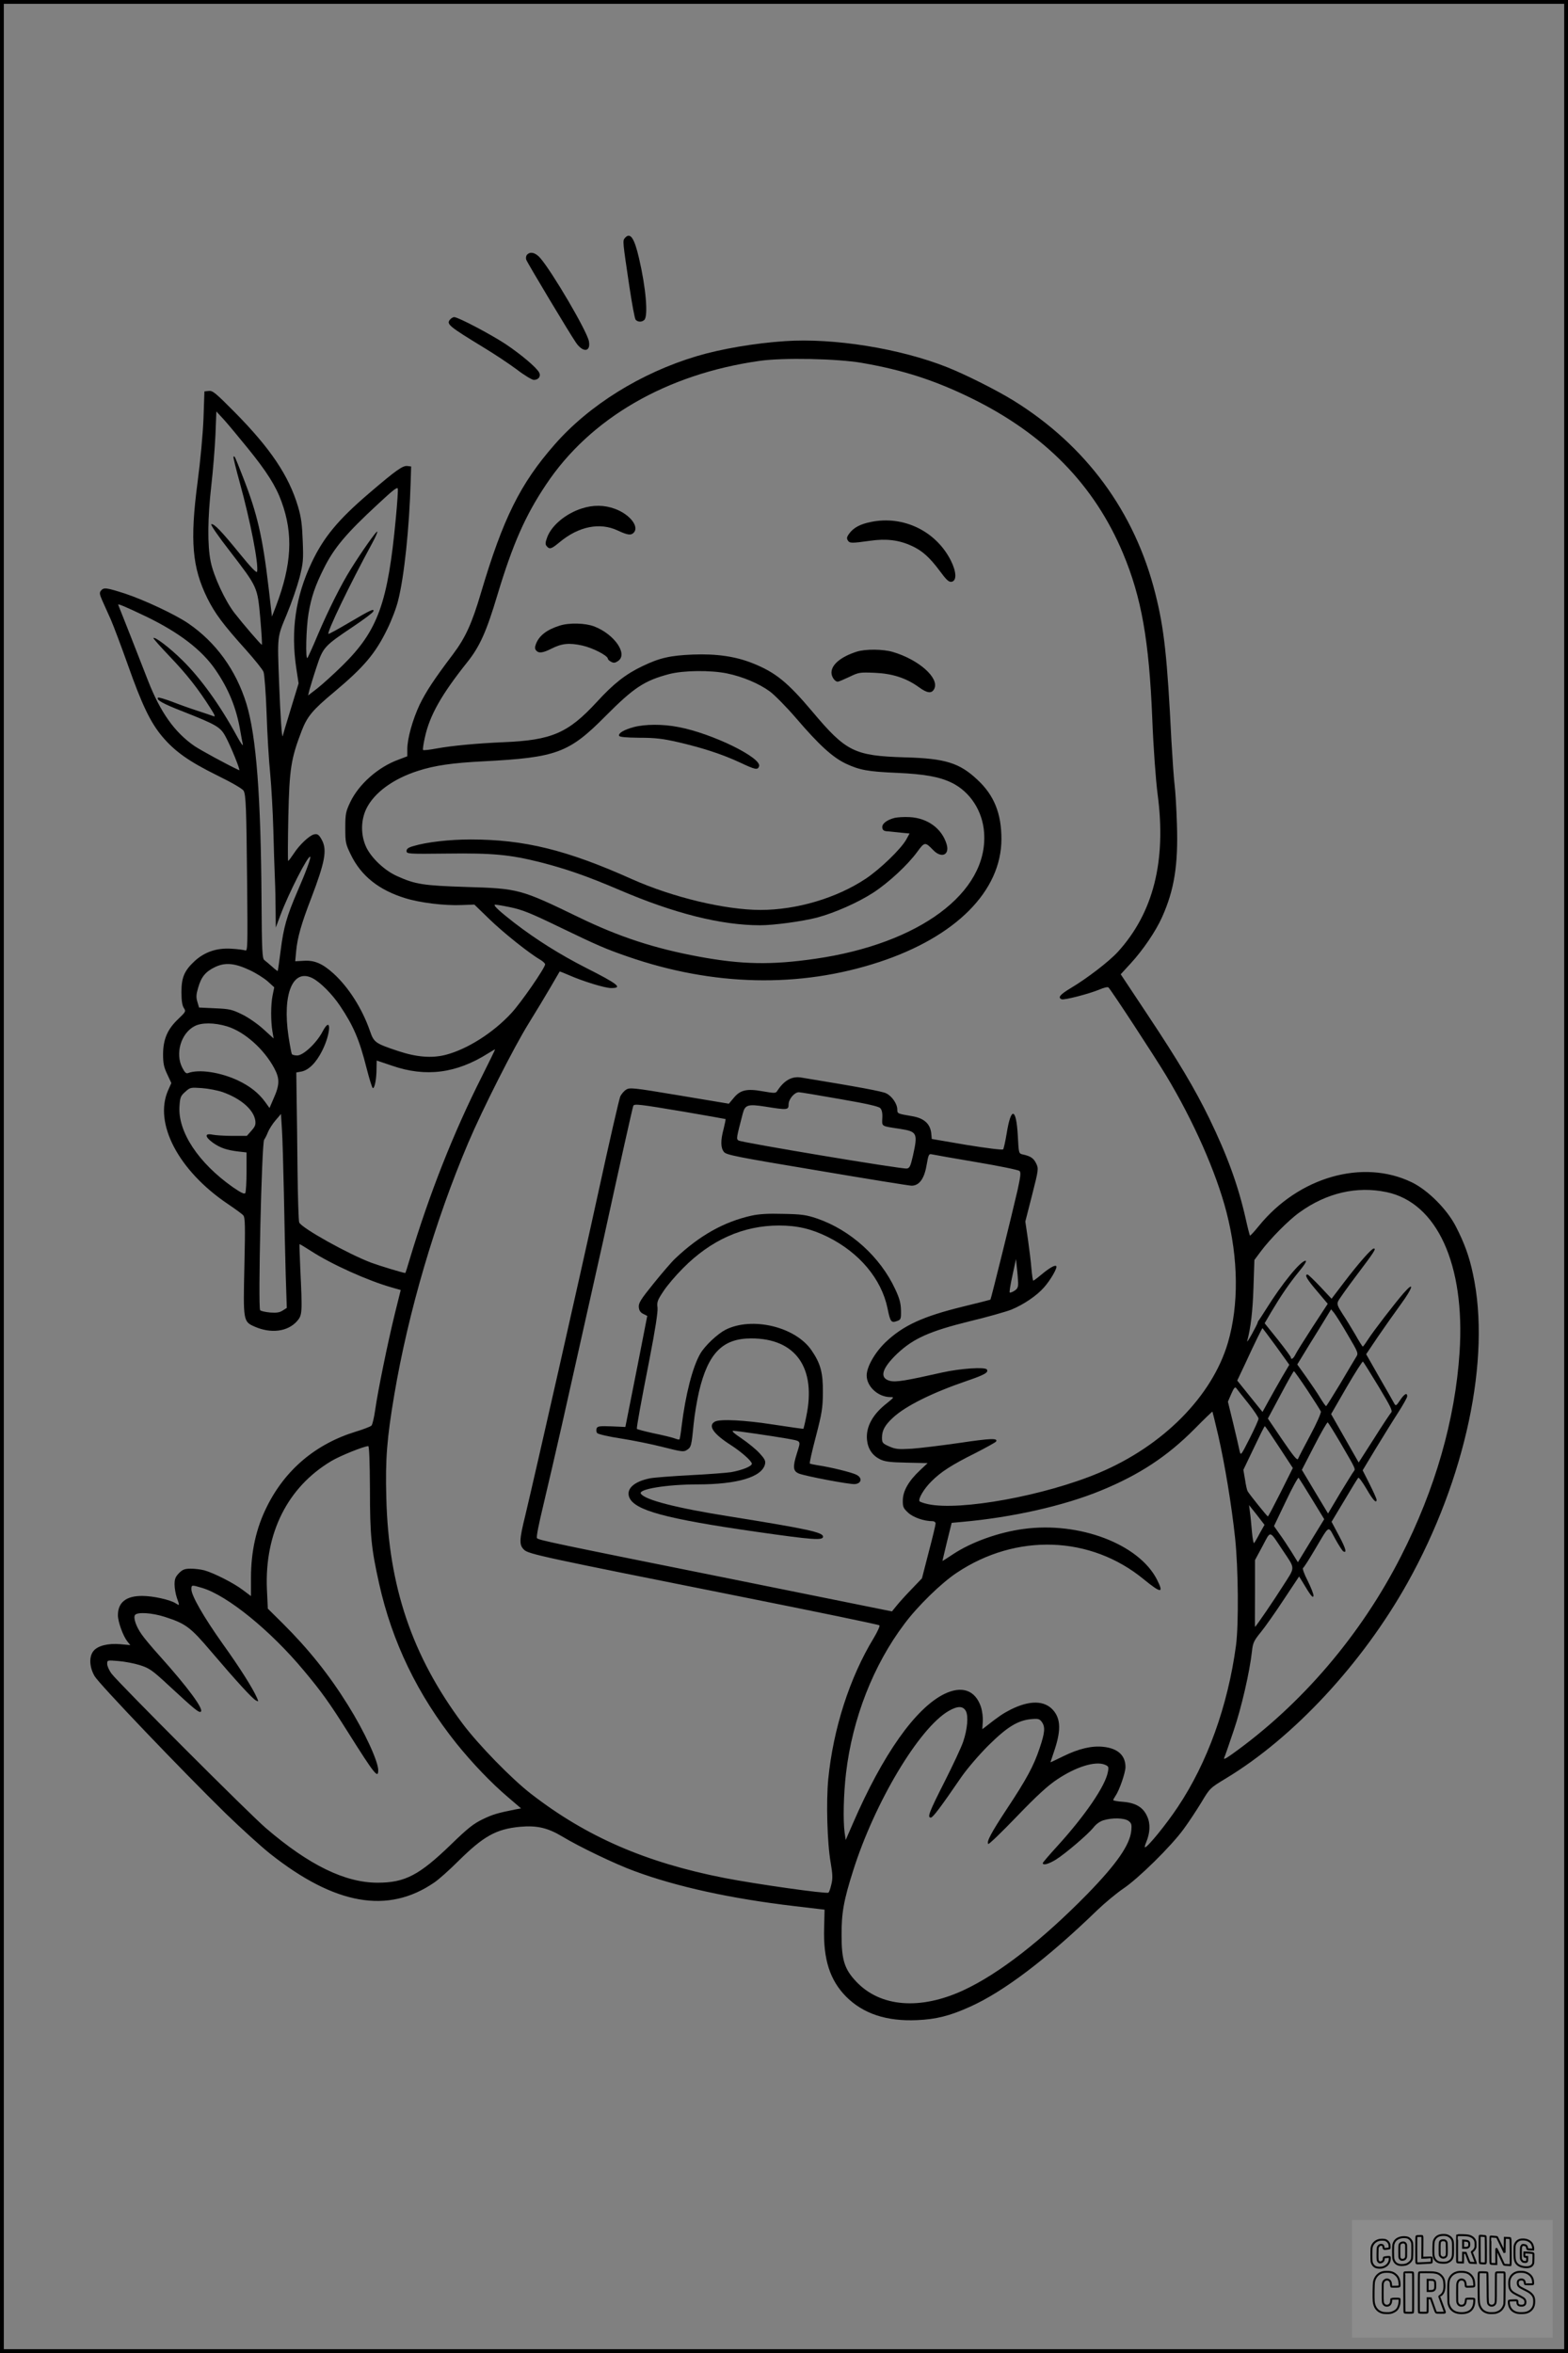 <?xml version="1.0" encoding="UTF-8"?>
<svg xmlns="http://www.w3.org/2000/svg" version="1.0" width="1024pt" height="1536pt" viewBox="0 0 1024 1536" preserveAspectRatio="xMidYMid meet">
  <rect x="0" y="0" width="1024" height="1536" fill="#808080" stroke="none"/>
  <g transform="translate(0.00 0.00) scale(1)">
    <g transform="translate(0,1536) scale(0.1,-0.1)" fill="#000000" stroke="none">
      <path d="M4080 13805 c-14 -17 -14 -19 30 -314 17 -113 35 -211 41 -218 14 -16 41 -17 57 -1 26 26 10 211 -35 403 -31 134 -58 172 -93 130z"></path>
      <path d="M3441 13696 c-6 -7 -8 -22 -4 -32 8 -22 282 -479 324 -540 46 -68 98 -62 85 8 -12 66 -241 456 -319 545 -31 35 -66 43 -86 19z"></path>
      <path d="M2939 13274 c-25 -30 -9 -43 222 -184 68 -41 164 -105 214 -142 49 -38 100 -68 111 -68 31 0 48 24 35 48 -17 33 -119 119 -221 187 -96 63 -308 175 -334 175 -7 0 -19 -7 -27 -16z"></path>
      <path d="M5125 13133 c-196 -13 -418 -51 -575 -98 -365 -109 -703 -320 -928 -577 -225 -256 -337 -483 -481 -968 -59 -200 -101 -292 -182 -400 -127 -168 -177 -245 -219 -331 -45 -96 -80 -220 -80 -289 l0 -47 -58 -22 c-132 -48 -259 -160 -315 -278 -29 -62 -32 -76 -32 -168 0 -95 2 -104 37 -176 67 -137 182 -229 354 -282 96 -30 257 -50 370 -45 l82 3 99 -96 c90 -87 257 -221 333 -265 16 -10 30 -23 30 -29 0 -23 -159 -253 -221 -319 -119 -129 -289 -236 -429 -272 -90 -23 -190 -15 -310 25 -150 50 -158 56 -184 131 -51 147 -140 286 -239 376 -71 64 -124 87 -194 82 l-55 -3 6 65 c8 88 33 178 100 351 88 231 102 308 70 372 -20 38 -30 46 -54 40 -31 -8 -96 -70 -130 -123 -18 -27 -35 -50 -38 -50 -3 0 -2 129 1 288 7 314 17 378 87 561 37 95 71 136 214 255 193 162 268 250 346 411 27 55 59 138 70 185 40 156 73 474 82 775 l3 100 -25 3 c-30 3 -71 -25 -252 -180 -201 -172 -295 -286 -373 -451 -105 -222 -137 -443 -100 -690 l15 -98 -51 -167 c-28 -92 -52 -171 -53 -177 -5 -17 -15 131 -23 340 -12 319 -14 301 50 455 31 74 68 182 83 239 24 95 26 116 21 240 -4 108 -10 154 -31 225 -60 201 -180 379 -412 614 -125 126 -145 143 -170 140 l-29 -3 -6 -175 c-4 -103 -20 -276 -39 -420 -50 -381 -35 -554 64 -755 50 -100 101 -169 253 -338 56 -63 108 -127 114 -143 6 -16 15 -133 20 -269 4 -132 15 -312 24 -400 8 -88 17 -250 20 -360 3 -110 7 -252 10 -315 3 -63 5 -162 5 -220 l1 -105 30 80 c54 144 182 395 195 382 6 -6 -29 -101 -84 -227 -69 -160 -90 -233 -109 -384 -9 -72 -18 -133 -19 -134 -1 -2 -18 10 -37 28 -19 17 -42 36 -51 43 -13 11 -16 57 -18 382 -4 686 -34 1080 -99 1292 -68 220 -200 401 -380 524 -87 59 -286 152 -412 194 -122 39 -139 42 -158 19 -10 -13 -9 -23 8 -62 12 -26 37 -83 57 -127 19 -44 69 -177 111 -295 91 -258 147 -375 223 -466 83 -99 175 -164 359 -255 98 -48 167 -88 174 -101 15 -28 18 -104 23 -611 4 -405 3 -438 -12 -431 -10 3 -51 9 -92 11 -94 6 -173 -21 -238 -80 -68 -63 -87 -107 -87 -203 0 -56 5 -87 15 -103 15 -23 14 -25 -36 -73 -70 -66 -98 -131 -99 -228 0 -61 5 -86 27 -132 l27 -58 -21 -47 c-95 -215 67 -524 388 -741 49 -33 96 -67 103 -76 12 -14 13 -71 7 -331 -8 -358 -8 -362 67 -395 107 -47 216 -33 277 36 34 40 35 50 21 344 -4 85 -6 156 -5 158 1 2 34 -18 73 -43 135 -88 375 -196 532 -240 l56 -16 -39 -157 c-47 -192 -111 -505 -128 -627 -7 -49 -18 -95 -24 -101 -6 -6 -51 -24 -101 -39 -262 -80 -462 -248 -582 -490 -70 -140 -104 -292 -104 -467 l0 -117 -52 39 c-58 45 -191 112 -252 129 -22 6 -62 11 -88 11 -40 0 -54 -5 -78 -29 -23 -24 -29 -38 -29 -74 0 -24 7 -64 15 -87 19 -54 19 -53 -8 -36 -36 23 -147 48 -217 48 -106 1 -160 -42 -160 -126 0 -42 33 -134 61 -170 l20 -25 -65 6 c-80 7 -149 -10 -176 -45 -30 -37 -26 -106 8 -164 30 -51 566 -612 856 -896 100 -97 230 -215 289 -262 424 -336 771 -397 1074 -188 27 18 98 81 158 141 163 161 245 207 400 222 111 10 181 -6 278 -64 109 -66 346 -180 470 -225 275 -102 630 -180 1047 -229 l195 -23 -3 -120 c-6 -205 38 -341 144 -448 112 -112 265 -162 463 -153 123 5 215 28 345 87 220 98 506 315 831 630 50 48 126 111 170 141 100 67 313 277 394 388 34 46 86 125 117 176 55 92 56 93 160 156 441 266 891 750 1185 1275 380 679 548 1468 428 2019 -24 114 -56 201 -112 310 -58 112 -182 236 -287 287 -320 155 -739 35 -999 -285 -30 -37 -56 -65 -58 -63 -2 2 -15 52 -28 111 -49 216 -119 410 -238 655 -92 189 -201 373 -404 678 l-174 262 66 72 c79 86 163 209 204 301 80 178 106 342 97 607 -3 102 -10 217 -15 255 -5 39 -14 169 -21 290 -27 543 -47 731 -105 960 -134 534 -453 967 -926 1260 -110 68 -313 170 -434 218 -307 122 -741 192 -1060 170z m504 -142 c267 -46 475 -113 716 -231 478 -235 802 -566 989 -1012 121 -289 170 -568 191 -1078 7 -184 23 -404 35 -495 58 -436 -28 -774 -260 -1029 -59 -64 -200 -172 -307 -236 -70 -42 -87 -62 -60 -73 17 -7 181 36 246 63 30 13 56 19 60 14 22 -23 298 -445 376 -574 179 -297 328 -634 395 -894 78 -303 81 -604 9 -851 -103 -350 -424 -674 -843 -850 -355 -149 -905 -249 -1115 -204 -28 6 -53 15 -56 19 -10 16 31 84 77 129 61 62 134 109 285 184 72 37 134 71 138 77 14 23 -36 21 -238 -9 -117 -17 -258 -34 -313 -38 -88 -5 -106 -3 -147 15 -43 19 -47 24 -47 57 0 48 19 82 72 131 82 76 255 162 480 239 120 41 145 56 133 75 -11 18 -172 7 -290 -19 -239 -54 -305 -65 -343 -55 -71 18 -54 81 49 179 105 98 209 145 472 210 117 28 239 63 272 76 80 33 166 91 213 145 43 48 90 130 80 139 -9 9 -45 -12 -99 -57 -25 -21 -48 -38 -51 -38 -3 0 -8 35 -12 78 -3 42 -14 129 -23 193 l-17 115 44 172 c43 169 43 173 27 207 -17 35 -37 48 -88 59 -26 6 -26 7 -32 122 -10 183 -44 192 -72 19 -9 -55 -20 -104 -24 -108 -5 -5 -109 8 -238 29 l-228 39 -3 34 c-6 65 -47 102 -127 115 -93 16 -95 16 -95 43 0 37 -35 88 -73 106 -26 13 -176 41 -555 103 -61 10 -112 -19 -157 -89 -9 -14 -18 -14 -93 -1 -105 19 -148 9 -191 -44 l-31 -37 -323 54 c-306 51 -325 53 -349 37 -14 -9 -30 -29 -37 -43 -7 -15 -73 -302 -146 -638 -124 -567 -404 -1802 -475 -2100 -39 -158 -40 -190 -8 -221 28 -29 120 -48 1403 -304 501 -100 914 -185 918 -190 5 -4 -12 -41 -37 -83 -157 -257 -265 -594 -297 -922 -14 -147 -7 -415 16 -545 13 -76 14 -104 4 -142 -6 -27 -14 -50 -19 -53 -15 -9 -469 55 -680 96 -515 101 -902 270 -1262 549 -128 99 -343 320 -446 457 -331 443 -485 898 -499 1475 -7 254 4 389 52 673 91 539 266 1134 483 1645 94 221 297 622 395 780 46 74 110 180 142 235 32 55 59 101 60 103 1 1 27 -9 59 -23 93 -41 236 -85 277 -85 78 0 48 25 -168 134 -168 86 -318 180 -463 291 -95 74 -137 112 -129 119 2 2 47 -5 99 -16 79 -16 132 -37 320 -128 255 -123 304 -144 448 -194 559 -194 1124 -207 1644 -36 501 165 798 464 798 803 0 167 -48 286 -157 387 -117 110 -210 139 -473 146 -330 10 -384 36 -605 299 -162 192 -241 256 -389 315 -112 45 -237 63 -391 57 -149 -6 -218 -22 -330 -76 -109 -52 -187 -113 -297 -233 -188 -204 -295 -250 -608 -263 -182 -8 -338 -23 -438 -41 -46 -9 -86 -13 -89 -10 -3 3 2 40 12 83 31 143 108 279 278 492 81 102 124 198 196 439 100 331 181 515 316 717 288 434 787 723 1395 809 154 22 504 15 669 -13z m-4014 -553 c127 -156 187 -251 224 -354 77 -211 66 -410 -36 -679 l-27 -70 -22 190 c-39 331 -74 483 -167 720 -55 141 -55 141 -62 133 -3 -2 16 -78 41 -169 69 -250 124 -531 113 -581 -3 -11 -41 29 -112 116 -121 149 -170 200 -187 194 -7 -2 45 -78 119 -173 185 -241 182 -234 201 -442 8 -95 13 -173 10 -172 -7 1 -123 136 -179 208 -61 79 -136 240 -155 335 -22 107 -20 285 4 496 11 96 23 245 27 330 l6 154 50 -54 c27 -30 95 -112 152 -182z m970 -461 c-52 -555 -117 -734 -349 -962 -56 -55 -129 -121 -163 -148 l-61 -47 9 37 c6 21 26 88 46 148 43 130 49 137 240 265 70 47 129 91 131 99 7 21 -15 11 -161 -75 -71 -42 -130 -74 -132 -72 -11 11 137 319 285 591 23 42 38 77 33 77 -9 -1 -101 -131 -172 -245 -63 -100 -147 -268 -216 -430 -32 -77 -63 -144 -67 -150 -14 -16 -9 198 7 291 18 107 43 180 100 294 67 134 145 227 355 421 100 93 126 113 128 98 2 -11 -4 -97 -13 -192z m-1630 -642 c213 -103 363 -217 452 -347 86 -125 137 -250 162 -398 6 -36 14 -76 17 -90 2 -14 -15 11 -39 55 -109 200 -235 376 -356 495 -82 81 -179 155 -189 145 -3 -2 47 -58 109 -123 109 -114 183 -208 264 -336 29 -45 33 -57 19 -51 -11 4 -57 20 -104 35 -47 15 -122 42 -168 60 -46 17 -86 29 -90 26 -14 -14 32 -40 164 -91 220 -87 244 -101 278 -165 34 -63 99 -223 88 -218 -78 36 -250 130 -292 158 -129 89 -222 219 -303 426 -61 158 -191 487 -195 496 -5 10 49 -13 183 -77z m3793 -371 c102 -21 209 -66 280 -118 32 -24 108 -101 170 -173 150 -175 238 -256 326 -298 90 -42 145 -52 331 -60 184 -8 281 -26 361 -65 120 -59 202 -185 211 -328 26 -389 -423 -723 -1104 -821 -285 -41 -476 -38 -758 14 -292 54 -521 129 -785 257 -380 184 -393 188 -735 198 -280 9 -333 17 -452 71 -79 35 -165 115 -200 186 -38 79 -38 177 0 255 51 103 174 194 337 246 108 35 225 52 425 62 480 25 560 54 800 296 186 187 254 231 416 274 94 24 269 26 377 4z m-3117 -1937 c41 -19 93 -52 117 -73 l43 -39 -11 -54 c-12 -62 -12 -165 -1 -233 l8 -47 -66 60 c-36 33 -97 76 -138 96 -67 33 -83 37 -178 41 l-105 5 -11 37 c-9 30 -8 48 5 92 20 71 48 105 110 135 67 32 129 26 227 -20z m411 -53 c50 -26 127 -103 178 -179 88 -131 127 -221 174 -408 18 -70 36 -129 41 -130 12 -2 24 61 24 129 l1 51 101 -34 c220 -76 420 -50 627 81 23 14 43 26 45 26 2 0 -37 -79 -85 -175 -188 -372 -345 -771 -473 -1197 -14 -49 -27 -88 -28 -88 -13 0 -168 47 -222 67 -149 56 -455 226 -471 263 -4 8 -9 161 -11 340 -2 179 -4 396 -6 482 l-2 157 33 6 c48 9 97 58 136 136 59 117 61 236 2 124 -38 -73 -125 -155 -165 -155 -16 0 -32 4 -35 9 -3 5 -13 58 -22 117 -41 277 29 445 158 378z m-559 -314 c114 -35 241 -148 308 -273 37 -69 36 -109 -6 -202 l-25 -58 -28 39 c-43 59 -99 103 -176 140 -116 55 -258 76 -328 49 -12 -5 -22 4 -38 36 -47 92 -8 224 80 270 46 25 130 24 213 -1z m-29 -429 c118 -42 201 -113 213 -184 4 -28 0 -40 -25 -68 l-30 -34 -94 0 c-51 0 -110 4 -130 8 -53 11 -51 -14 3 -53 47 -33 89 -48 167 -57 l52 -6 0 -126 c0 -69 -4 -132 -8 -139 -6 -9 -27 1 -81 38 -225 158 -360 362 -349 528 4 58 7 68 38 95 32 29 35 29 109 24 42 -3 103 -15 135 -26z m4029 -45 c174 -30 253 -48 265 -59 11 -12 16 -31 14 -66 -2 -56 -10 -51 115 -70 113 -18 118 -27 85 -176 -16 -68 -21 -80 -40 -83 -32 -5 -1081 170 -1099 183 -15 11 -15 12 28 177 15 56 33 62 148 44 143 -23 151 -22 151 14 0 35 38 80 67 80 10 0 130 -20 266 -44z m-1023 -82 c151 -26 276 -48 278 -49 2 -2 -4 -30 -12 -63 -21 -78 -20 -125 2 -152 15 -19 79 -32 607 -120 325 -55 603 -100 618 -100 50 0 83 45 98 133 12 69 15 76 33 72 12 -3 143 -26 291 -51 149 -25 276 -51 283 -58 10 -10 7 -33 -12 -122 -36 -157 -174 -715 -178 -718 -2 -1 -82 -22 -178 -45 -262 -64 -392 -123 -508 -234 -70 -68 -122 -160 -122 -216 0 -72 74 -140 153 -141 28 0 27 -1 -21 -40 -94 -73 -138 -155 -130 -239 6 -59 35 -102 85 -127 30 -15 66 -20 174 -22 l137 -3 -49 -46 c-74 -69 -112 -135 -113 -195 -1 -45 3 -53 35 -83 34 -31 104 -55 159 -55 11 0 20 -7 20 -15 0 -9 -20 -93 -45 -187 l-44 -171 -68 -71 c-38 -39 -82 -88 -98 -108 l-30 -37 -1035 209 c-1186 238 -1270 256 -1283 269 -6 6 11 90 43 223 28 117 82 350 120 518 38 168 104 465 148 660 44 195 98 438 121 540 109 499 193 875 197 882 8 13 39 10 324 -38z m-2606 -534 c3 -179 9 -420 12 -536 l7 -212 -27 -17 c-20 -13 -40 -16 -81 -13 -31 3 -60 9 -66 15 -15 15 10 1093 26 1113 6 8 18 31 25 50 8 19 30 54 49 76 l36 42 6 -97 c4 -53 9 -242 13 -421z m7201 8 c330 -69 514 -473 477 -1045 -29 -441 -159 -894 -383 -1333 -261 -513 -650 -968 -1103 -1291 -42 -30 -57 -37 -51 -23 5 10 32 89 61 175 51 149 105 384 120 518 6 56 12 70 57 125 27 33 95 129 150 213 l101 152 20 -32 c54 -91 70 -112 74 -95 2 9 -15 52 -37 97 -24 46 -37 83 -31 86 6 3 40 57 76 118 100 168 85 160 133 73 23 -42 47 -78 52 -82 27 -17 19 16 -26 100 l-49 92 84 140 c45 76 86 143 90 147 4 5 28 -28 54 -72 42 -73 66 -99 66 -71 0 6 -20 51 -45 101 l-46 91 82 136 c46 75 111 181 146 235 35 54 63 104 63 112 0 27 -19 16 -47 -26 -24 -36 -28 -38 -37 -22 -5 10 -49 87 -97 170 l-87 153 74 110 c41 60 110 158 153 217 79 108 91 155 18 72 -57 -65 -200 -251 -233 -303 -16 -25 -31 -46 -34 -46 -3 0 -25 35 -49 78 -25 42 -62 104 -84 136 -32 50 -37 63 -28 82 5 12 60 89 121 170 115 152 129 174 112 174 -15 0 -100 -97 -193 -219 l-83 -109 -74 79 c-41 43 -78 79 -83 79 -22 0 -4 -31 62 -108 l70 -83 -100 -153 c-55 -85 -106 -166 -112 -180 -12 -25 -29 -35 -29 -17 0 5 -38 57 -85 116 l-86 107 42 72 c65 109 116 184 181 264 38 46 54 72 44 72 -32 0 -154 -150 -257 -315 -24 -38 -46 -72 -49 -75 -3 -3 -6 -9 -7 -15 -1 -5 -18 -39 -38 -75 -20 -36 -33 -55 -30 -44 23 86 36 194 41 349 l6 180 41 55 c60 81 183 206 254 256 176 127 374 173 568 132z m-2406 -590 c1 -30 -4 -41 -24 -54 -14 -9 -28 -14 -31 -11 -3 2 5 53 18 111 l23 107 6 -58 c4 -32 7 -75 8 -95z m2153 -342 c69 -117 70 -120 54 -145 -9 -14 -55 -92 -103 -173 -49 -81 -90 -147 -93 -147 -3 0 -19 23 -37 52 -17 29 -59 91 -91 136 l-60 84 77 126 c43 69 93 150 111 180 l33 54 20 -24 c10 -13 51 -77 89 -143z m-468 -75 l86 -120 -49 -83 c-26 -46 -66 -115 -87 -154 l-39 -71 -83 103 -82 102 51 108 c62 135 111 234 114 234 1 0 41 -54 89 -119z m669 -262 c78 -130 93 -159 82 -170 -7 -8 -58 -84 -112 -170 l-100 -156 -90 158 -90 158 101 175 c56 96 104 171 107 168 4 -4 50 -77 102 -163z m-465 -24 c45 -68 85 -131 88 -139 3 -8 -27 -77 -68 -153 -41 -76 -77 -146 -81 -156 -5 -13 -29 16 -102 123 l-95 140 83 155 c45 85 84 154 87 154 3 0 42 -55 88 -124z m-385 -87 c37 -47 67 -92 66 -99 0 -8 -26 -66 -58 -129 -58 -114 -58 -114 -66 -80 -4 19 -22 99 -41 177 l-35 143 22 51 c18 41 25 48 33 37 6 -8 41 -53 79 -100z m-197 -209 c44 -193 87 -455 110 -669 21 -198 24 -561 6 -700 -53 -395 -187 -767 -381 -1057 -73 -110 -195 -260 -213 -262 -4 -1 -1 14 7 32 26 63 29 121 7 169 -26 60 -74 89 -158 96 -35 2 -64 8 -64 11 0 4 7 16 15 28 25 36 65 151 65 188 0 76 -50 122 -145 132 -75 8 -160 -12 -260 -61 -47 -23 -85 -41 -85 -40 0 0 9 27 20 60 50 143 49 221 -2 280 -57 65 -154 66 -278 4 -49 -25 -79 -45 -160 -109 l-25 -19 3 49 c2 27 -3 69 -12 97 -37 109 -124 140 -239 84 -189 -93 -402 -395 -597 -845 l-47 -108 -7 47 c-11 80 -7 253 9 389 42 357 178 705 381 974 86 116 242 268 342 334 389 260 875 243 1222 -43 113 -92 132 -93 86 -2 -118 233 -509 381 -873 331 -162 -22 -338 -85 -458 -164 -37 -25 -69 -45 -70 -45 -1 0 13 56 29 124 l31 125 65 6 c329 29 667 105 910 205 251 103 433 223 610 401 63 64 116 115 118 114 1 -1 18 -71 38 -156z m797 -46 c100 -171 100 -172 89 -186 -6 -7 -46 -72 -90 -144 l-79 -133 -86 143 -85 142 81 157 c44 86 84 155 88 153 4 -3 41 -62 82 -132z m-399 -30 l89 -136 -79 -158 c-44 -87 -81 -158 -84 -158 -5 0 -118 141 -132 164 -4 6 -12 40 -17 76 l-11 64 68 142 c37 78 69 143 72 143 3 0 45 -62 94 -137z m-5938 -276 c0 -302 9 -386 60 -615 85 -381 251 -725 504 -1042 104 -129 228 -259 339 -353 l84 -72 -34 -6 c-119 -24 -151 -33 -217 -65 -60 -29 -98 -59 -206 -164 -208 -201 -301 -250 -480 -250 -212 0 -447 114 -728 355 -104 88 -963 948 -1009 1009 -16 21 -29 50 -29 64 0 25 0 25 73 19 39 -3 103 -15 141 -27 62 -20 79 -31 195 -139 158 -146 190 -173 202 -165 23 14 -84 159 -268 364 -51 56 -104 120 -118 141 -37 52 -56 110 -43 127 17 20 111 14 195 -13 136 -44 166 -66 301 -225 167 -196 270 -308 293 -320 18 -10 18 -9 7 17 -28 64 -113 198 -224 353 -123 173 -204 314 -204 355 0 30 1 30 71 9 163 -49 444 -276 663 -539 114 -136 166 -208 290 -405 172 -273 196 -303 196 -246 0 59 -90 253 -198 426 -124 199 -258 366 -425 532 l-98 97 -6 128 c-15 365 135 665 420 835 58 35 213 97 242 98 6 0 10 -101 11 -283z m6152 -63 l80 -131 -86 -140 -86 -141 -42 68 c-24 38 -59 91 -79 118 l-35 50 77 161 c42 89 80 158 84 154 4 -5 43 -67 87 -139z m-341 -223 c-16 -31 -33 -60 -37 -64 -4 -4 -10 29 -14 73 -4 45 -9 103 -13 128 l-6 47 51 -64 50 -65 -31 -55z m150 -111 c84 -126 83 -105 2 -232 -56 -89 -178 -268 -183 -268 -1 0 -1 98 0 218 l0 218 49 91 c56 105 42 107 132 -27z m-2069 -1050 c17 -33 10 -118 -18 -200 -12 -36 -67 -153 -121 -260 -101 -199 -115 -235 -90 -235 13 0 63 66 200 266 37 53 113 142 175 204 123 122 193 165 282 173 45 4 53 1 68 -19 23 -33 20 -69 -15 -172 -38 -114 -84 -200 -216 -399 -100 -152 -132 -212 -119 -225 4 -4 88 77 187 180 131 136 203 202 264 242 123 82 246 120 309 96 26 -11 28 -14 21 -49 -17 -91 -148 -283 -329 -482 -53 -58 -96 -108 -96 -112 0 -17 39 -6 86 23 66 42 207 163 244 208 18 24 44 42 68 49 57 17 133 15 161 -4 20 -15 23 -23 19 -64 -9 -93 -95 -217 -287 -414 -296 -302 -578 -521 -809 -628 -283 -131 -543 -110 -700 56 -77 81 -96 142 -96 301 -1 148 14 230 76 425 141 446 431 930 623 1041 59 34 94 34 113 -1z"></path>
      <path d="M3800 12041 c-104 -33 -197 -110 -226 -187 -13 -35 -14 -47 -4 -59 19 -23 31 -19 85 26 124 103 262 131 379 76 64 -30 86 -33 104 -15 39 39 -24 120 -121 156 -70 26 -142 27 -217 3z"></path>
      <path d="M5689 11953 c-71 -14 -114 -37 -143 -76 -16 -22 -18 -31 -9 -45 12 -19 23 -19 146 -2 104 15 188 5 270 -33 69 -31 118 -75 185 -165 42 -57 58 -72 75 -70 36 5 34 64 -3 138 -97 193 -310 296 -521 253z"></path>
      <path d="M3655 11276 c-85 -27 -134 -65 -155 -120 -8 -21 -7 -32 1 -42 17 -20 43 -17 99 11 69 35 116 40 203 21 70 -16 167 -66 167 -87 0 -4 9 -13 21 -19 16 -9 26 -8 45 5 67 44 -23 175 -156 226 -58 22 -163 25 -225 5z"></path>
      <path d="M5595 11106 c-103 -33 -165 -84 -165 -137 0 -27 22 -59 41 -59 6 0 39 14 75 31 62 30 68 31 167 27 115 -5 205 -34 288 -94 56 -41 85 -43 101 -9 32 70 -102 189 -271 239 -64 19 -179 20 -236 2z"></path>
      <path d="M4140 10614 c-64 -17 -103 -40 -97 -57 2 -8 43 -12 133 -13 104 0 152 -6 249 -28 164 -38 292 -80 404 -132 104 -49 119 -52 128 -27 21 55 -307 216 -527 257 -101 20 -217 19 -290 0z"></path>
      <path d="M5843 10021 c-52 -13 -85 -39 -81 -64 2 -17 11 -23 38 -24 19 -2 59 -6 88 -9 l52 -5 -22 -40 c-35 -62 -170 -192 -264 -255 -191 -127 -452 -204 -689 -204 -232 1 -571 82 -838 201 -426 191 -703 259 -1054 259 -137 0 -287 -17 -373 -43 -33 -9 -45 -18 -45 -32 0 -19 8 -20 265 -17 297 4 412 -7 610 -57 168 -43 306 -91 514 -180 359 -154 666 -231 920 -231 89 0 274 25 371 50 116 31 268 98 368 163 100 65 225 181 287 266 48 66 52 66 104 12 54 -56 109 -33 88 38 -31 103 -125 171 -242 177 -36 2 -80 -1 -97 -5z"></path>
      <path d="M4906 7424 c-178 -40 -336 -128 -495 -278 -24 -22 -88 -97 -143 -165 -85 -105 -99 -128 -96 -155 2 -22 11 -34 29 -43 l26 -13 -62 -317 c-35 -175 -67 -338 -72 -363 l-9 -45 -90 4 c-79 3 -92 1 -98 -14 -3 -10 -2 -23 4 -30 6 -7 74 -23 153 -35 78 -12 202 -37 276 -56 123 -31 136 -33 157 -19 28 18 30 26 44 170 6 61 22 155 35 211 59 250 154 347 340 347 292 1 428 -193 360 -512 -8 -41 -17 -76 -18 -78 -2 -1 -88 11 -192 27 -193 30 -351 38 -386 20 -48 -26 -11 -80 105 -154 67 -43 136 -104 136 -121 0 -17 -63 -42 -135 -55 -33 -5 -154 -14 -270 -20 -115 -6 -232 -15 -259 -20 -105 -21 -157 -68 -137 -123 33 -86 235 -141 835 -227 364 -52 431 -57 431 -31 0 28 -99 50 -605 131 -354 56 -560 109 -585 150 -18 29 170 60 369 60 262 0 422 48 442 132 5 22 -2 35 -37 73 -23 25 -76 68 -116 95 -49 33 -68 50 -54 50 22 0 253 -34 346 -50 102 -19 96 -10 69 -98 -28 -89 -25 -115 13 -131 46 -18 332 -72 366 -69 44 4 50 41 10 61 -28 15 -170 50 -253 62 -25 4 -48 9 -51 11 -4 2 14 81 39 176 40 154 45 186 46 288 1 129 -15 189 -74 275 -106 155 -390 222 -563 134 -53 -28 -133 -103 -164 -156 -50 -87 -96 -265 -122 -476 -5 -43 -11 -81 -14 -83 -2 -3 -17 1 -33 7 -16 6 -78 21 -137 33 -59 13 -108 26 -108 29 -1 16 26 167 82 451 39 201 56 312 53 340 -5 36 0 49 38 106 23 36 81 104 128 151 183 185 394 279 627 279 121 0 212 -22 318 -74 207 -103 351 -274 391 -466 18 -89 24 -97 61 -84 26 9 28 13 27 69 -1 47 -9 78 -37 138 -98 212 -293 388 -512 463 -69 23 -99 28 -220 30 -100 3 -160 -1 -209 -12z"></path>
    </g>
  </g>
  <rect x="0.0" y="0.0" width="1024.0" height="1536.0" fill="none" stroke="black" stroke-width="5"></rect>
  <g transform="translate(882.93 1449.20) scale(0.128)" opacity="1.0">
    <rect x="0" y="0" width="1024.0" height="600.0" fill="white" fill-opacity="0.1"></rect>
    <g transform="translate(0,650) scale(0.1,-0.1)" stroke="none">
      <path fill="none" stroke="#000000" stroke-width="100" d="M4491 5720 c-164 -43 -269 -147 -319 -315 -19 -65 -29 -577 -13 -693 25 -190 116 -310 276 -367 63 -23 284 -32 370 -16 122 22 249 110 294 205 51 104 56 150 56 496 0 341 -4 385 -48 478 -46 100 -156 184 -282 217 -83 21 -241 19 -334 -5z m270 -273 c19 -12 43 -40 54 -62 18 -37 20 -64 23 -320 5 -339 -1 -384 -56 -436 -87 -82 -235 -56 -289 51 -22 43 -23 53 -23 335 0 314 7 370 52 412 34 32 66 42 139 42 53 1 73 -4 100 -22z"></path>
      <path fill="none" stroke="#000000" stroke-width="100" d="M5367 5723 c-4 -3 -7 -311 -7 -683 0 -618 1 -679 17 -691 12 -10 51 -14 152 -14 l136 0 3 248 2 248 67 -3 67 -3 34 -85 c18 -47 58 -152 89 -235 30 -82 63 -158 73 -168 14 -15 40 -19 165 -24 l148 -6 -5 34 c-4 19 -49 143 -102 276 -53 133 -96 246 -96 251 0 6 15 19 33 31 53 33 104 92 134 156 27 57 28 67 27 195 0 115 -4 144 -23 193 -31 80 -76 135 -148 183 -83 56 -166 82 -303 94 -129 11 -453 14 -463 3z m541 -300 c55 -27 77 -73 77 -163 0 -61 -4 -82 -23 -111 -34 -55 -73 -69 -191 -69 l-101 0 0 187 0 186 101 -6 c66 -4 114 -12 137 -24z"></path>
      <path fill="none" stroke="#000000" stroke-width="100" d="M6514 5685 c-4 -9 -5 -320 -2 -690 3 -511 7 -678 16 -687 19 -19 273 -30 291 -13 11 11 13 126 12 675 -1 364 -6 672 -11 685 -11 28 -27 31 -187 40 -99 6 -114 5 -119 -10z"></path>
      <path fill="none" stroke="#000000" stroke-width="100" d="M3355 5683 c-27 -3 -55 -9 -62 -15 -10 -8 -13 -150 -13 -683 0 -592 2 -674 15 -685 12 -10 52 -11 173 -6 362 15 578 29 590 38 8 7 12 46 12 129 0 108 -2 119 -20 129 -11 6 -24 9 -28 7 -4 -3 -103 -8 -221 -12 l-214 -7 5 545 c4 384 2 549 -5 556 -11 11 -120 12 -232 4z"></path>
      <path fill="none" stroke="#000000" stroke-width="100" d="M7067 5654 c-4 -4 -7 -310 -7 -680 0 -625 1 -673 18 -692 15 -18 31 -21 152 -24 l134 -3 -3 400 c-2 277 1 397 8 390 11 -11 153 -311 251 -530 96 -215 128 -281 142 -292 7 -6 82 -14 165 -17 l153 -7 11 28 c14 34 3 1333 -11 1347 -5 5 -70 11 -144 14 l-136 5 -1 -54 c-1 -30 -5 -200 -8 -379 l-6 -325 -73 150 c-40 83 -123 256 -184 385 -61 129 -117 242 -125 252 -11 12 -40 18 -121 22 -59 4 -130 9 -157 12 -28 3 -54 2 -58 -2z"></path>
      <path fill="none" stroke="#000000" stroke-width="100" d="M2507 5614 c-220 -49 -342 -159 -394 -357 -24 -91 -24 -641 0 -740 57 -233 232 -339 510 -310 56 6 127 21 158 33 76 29 187 114 226 174 64 95 67 114 71 505 2 232 -1 371 -8 404 -27 126 -116 235 -228 278 -74 29 -236 35 -335 13z m191 -281 c15 -11 36 -35 47 -54 19 -32 20 -52 20 -349 0 -309 0 -316 -23 -362 -31 -62 -75 -89 -155 -95 -53 -4 -67 -2 -97 19 -19 13 -44 41 -55 63 -19 37 -20 60 -20 350 0 337 2 351 60 405 54 51 169 63 223 23z"></path>
      <path fill="none" stroke="#000000" stroke-width="100" d="M8568 5491 c-133 -43 -219 -134 -262 -280 -13 -45 -16 -107 -16 -343 0 -320 9 -395 60 -506 73 -156 258 -255 506 -269 191 -11 324 47 376 165 19 42 22 70 26 288 4 209 3 242 -11 256 -19 18 -186 38 -347 41 l-105 2 -3 -95 c-1 -52 2 -102 7 -109 6 -10 33 -16 75 -19 l66 -4 0 -105 c0 -98 -1 -105 -26 -130 -23 -23 -31 -25 -99 -21 -64 3 -79 7 -112 34 -21 16 -49 52 -63 80 -25 49 -25 51 -25 324 0 303 6 348 56 402 28 29 32 30 99 26 105 -6 152 -50 167 -158 8 -53 9 -54 48 -62 22 -5 90 -10 150 -11 l110 -2 3 43 c4 52 -30 180 -66 245 -53 99 -179 183 -317 212 -96 20 -226 18 -297 -4z"></path>
      <path fill="none" stroke="#000000" stroke-width="100" d="M1390 5484 c-203 -45 -359 -207 -390 -404 -13 -83 -13 -616 0 -694 20 -123 100 -235 203 -281 98 -45 271 -51 387 -13 211 67 340 238 340 451 0 54 -3 69 -17 74 -24 9 -264 -15 -280 -28 -7 -7 -13 -31 -13 -60 0 -56 -13 -95 -43 -128 -31 -34 -95 -61 -144 -61 -35 0 -48 6 -77 35 -52 52 -58 99 -54 423 3 257 5 280 24 323 42 89 120 132 202 109 53 -14 72 -42 81 -120 11 -90 15 -92 150 -79 62 6 125 15 138 20 25 9 25 10 21 107 -3 82 -9 106 -33 155 -33 68 -97 130 -163 160 -60 27 -235 33 -332 11z"></path>
      <path fill="none" stroke="#000000" stroke-width="100" d="M1600 3845 c-239 -44 -424 -235 -476 -495 -22 -109 -33 -831 -15 -1000 31 -300 174 -492 425 -572 45 -15 100 -21 211 -25 181 -6 263 8 380 66 147 73 214 152 266 311 26 78 32 117 37 219 4 98 2 125 -9 132 -22 14 -393 11 -407 -3 -7 -7 -12 -39 -12 -73 0 -169 -84 -275 -217 -275 -68 0 -110 18 -150 64 -65 73 -68 99 -68 606 0 446 1 456 22 515 78 208 337 201 392 -11 6 -23 13 -75 16 -115 3 -41 10 -78 15 -83 10 -10 289 -10 357 0 63 9 67 18 60 147 -12 210 -62 331 -181 445 -86 82 -165 123 -280 146 -94 19 -261 20 -366 1z"></path>
      <path fill="none" stroke="#000000" stroke-width="100" d="M5376 3840 c-151 -39 -268 -118 -350 -237 -106 -157 -118 -245 -114 -863 4 -463 5 -477 27 -550 33 -106 72 -178 131 -243 123 -135 290 -197 526 -197 326 0 528 127 610 384 34 106 48 339 20 349 -29 12 -386 9 -400 -2 -7 -6 -16 -44 -20 -85 -17 -192 -81 -266 -226 -266 -93 1 -163 55 -197 152 -16 48 -18 92 -18 503 0 437 1 452 22 520 26 81 57 119 121 147 78 35 188 8 237 -56 30 -40 55 -133 55 -206 0 -92 6 -95 157 -92 70 1 161 5 201 8 87 8 88 9 78 158 -12 189 -62 314 -170 422 -76 76 -130 109 -241 144 -102 33 -337 38 -449 10z"></path>
      <path fill="none" stroke="#000000" stroke-width="100" d="M8441 3845 c-204 -45 -357 -196 -406 -402 -24 -99 -17 -331 13 -416 47 -137 141 -225 342 -323 334 -162 396 -203 438 -284 19 -37 23 -57 20 -116 -3 -59 -8 -77 -30 -107 -39 -50 -98 -70 -190 -65 -137 7 -187 57 -188 185 0 95 4 94 -223 86 -106 -3 -198 -10 -204 -16 -17 -13 -17 -107 1 -200 44 -226 196 -375 436 -423 103 -20 339 -15 435 10 199 53 340 189 391 377 21 78 28 222 15 311 -16 115 -56 191 -145 276 -85 81 -145 117 -386 235 -250 122 -298 173 -301 319 -3 109 52 167 164 175 115 8 183 -49 194 -164 3 -32 10 -64 16 -70 10 -14 340 -17 387 -4 24 7 25 9 22 92 -5 150 -54 269 -153 369 -69 70 -189 133 -297 155 -90 18 -265 18 -351 0z"></path>
      <path fill="none" stroke="#000000" stroke-width="100" d="M2710 3833 c-14 -2 -29 -9 -35 -14 -7 -7 -9 -354 -7 -1017 3 -910 5 -1008 20 -1019 20 -16 384 -18 413 -3 19 10 19 32 19 1019 0 923 -1 1010 -16 1022 -13 10 -61 14 -193 16 -97 1 -187 -1 -201 -4z"></path>
      <path fill="none" stroke="#000000" stroke-width="100" d="M3455 3833 c-47 -12 -45 32 -45 -1034 0 -987 0 -1009 19 -1019 12 -6 98 -10 210 -10 159 0 192 3 205 16 14 13 16 61 16 370 l0 355 81 -3 82 -3 88 -245 c49 -135 105 -292 124 -350 20 -58 45 -113 57 -122 18 -16 45 -18 229 -18 184 0 210 2 216 16 7 19 16 -7 -153 448 -74 197 -134 362 -134 366 0 4 23 22 50 40 162 104 228 273 217 560 -8 225 -46 336 -153 450 -104 110 -219 160 -413 179 -101 11 -657 13 -696 4z m721 -409 c64 -48 69 -61 72 -231 4 -176 -7 -223 -59 -267 -43 -36 -89 -46 -216 -46 l-113 0 0 286 0 286 144 -4 c127 -3 148 -5 172 -24z"></path>
      <path fill="none" stroke="#000000" stroke-width="100" d="M6510 3834 c-51 -11 -50 7 -50 -683 1 -672 7 -842 35 -951 45 -175 148 -311 289 -380 117 -58 200 -73 376 -68 124 4 156 9 225 32 108 37 176 79 246 153 61 66 117 169 140 258 9 37 13 248 16 831 4 727 3 782 -13 795 -13 11 -57 14 -204 14 -171 0 -190 -2 -209 -19 -21 -19 -21 -19 -21 -746 0 -782 0 -782 -52 -861 -64 -95 -228 -106 -302 -19 -61 73 -60 64 -66 877 -4 562 -8 745 -17 754 -13 13 -341 23 -393 13z"></path>
    </g>
  </g>
</svg>
